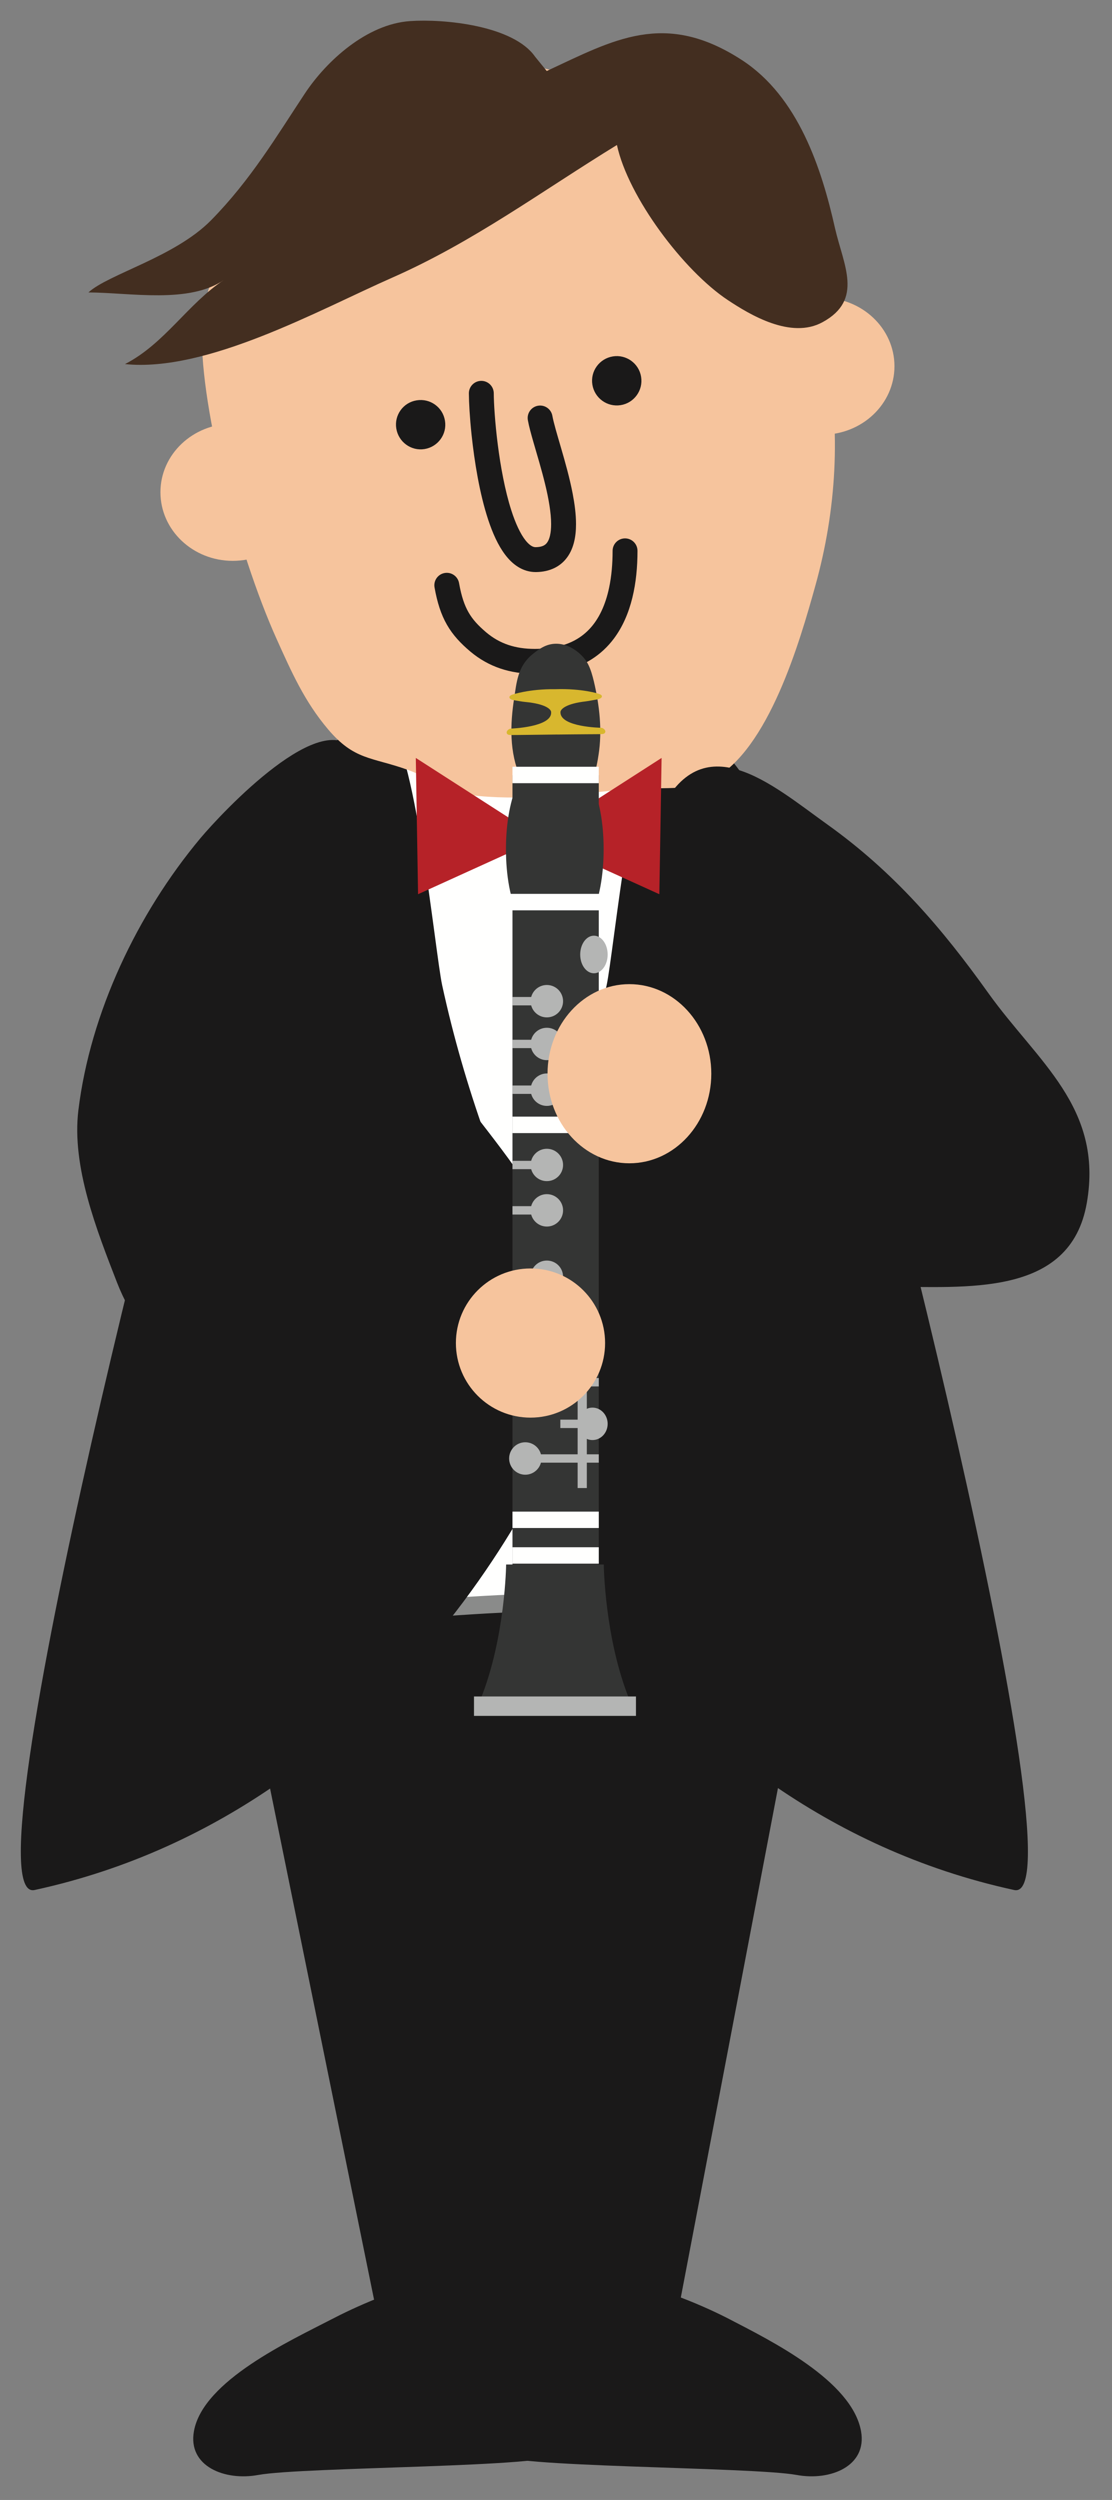 <?xml version="1.0" encoding="UTF-8"?>
<!DOCTYPE svg PUBLIC "-//W3C//DTD SVG 1.1//EN" "http://www.w3.org/Graphics/SVG/1.1/DTD/svg11.dtd">
<svg version="1.1" xmlns="http://www.w3.org/2000/svg" xmlns:xlink="http://www.w3.org/1999/xlink" x="0" y="0" width="246" height="553" viewBox="0, 0, 246, 553">
  <rect x="0" y="0" width="246" height="553" fill="#808080" stroke="none"/>
  <g id="Layer_1">
    <path d="M84.564,517.608 L56.303,378.692 L116.918,328.507 L116.918,518.341 L84.564,517.608" fill="#1A1919"/>
    <path d="M122.65,512.022 C112.895,494.503 83.119,507.94 73.246,513.087 C64.291,517.745 44.906,526.602 42.904,537.784 C41.498,545.577 49.76,548.829 57.104,547.472 C67.162,545.636 123.197,545.811 123.197,542.823 C123.197,538.341 124.857,515.948 122.65,512.022" fill="#1A1919"/>
    <path d="M148.822,517.608 L186.049,322.394 L116.469,323.614 L116.469,518.341 L148.822,517.608" fill="#1A1919"/>
    <path d="M110.717,512.022 C120.473,494.503 151.645,507.94 161.518,513.087 C170.463,517.745 188.471,526.602 190.482,537.784 C191.879,545.577 183.607,548.829 176.264,547.472 C166.205,545.636 110.17,545.811 110.17,542.823 C110.17,538.341 108.51,515.948 110.717,512.022" fill="#1A1919"/>
    <path d="M143.52,153.272 C132.924,147.149 116.273,148.917 106.967,155.821 C101.234,160.05 97.23,164.884 90.365,167.472 C83.402,170.069 76.732,173.087 69.896,175.792 C67.357,176.788 63.295,176.505 61.283,178.145 C59.389,179.679 58.119,184.737 57.104,186.974 C54.975,191.622 53.012,196.339 50.873,200.977 C44.994,213.692 36.254,230.02 34.896,244.122 C33.412,259.786 38.1,275.128 34.652,290.743 C32.318,301.29 27.211,309.347 27.211,320.099 C27.201,329.337 29.145,340.977 24.076,349.317 C30.99,352.042 38.314,350.851 45.561,352.267 C53.705,353.858 61.146,355.811 69.926,356.261 C87.26,357.14 104.564,354.425 122.318,354.503 C139.516,354.601 156.83,354.405 173.939,352.54 C181.508,351.72 192.729,351.485 199.33,347.11 C207.572,341.651 203.988,333.565 202.416,324.327 C199.301,305.938 197.846,286.485 193.656,268.448 C186.654,238.145 178.314,209.688 163.275,182.765 C158.295,173.839 154.408,161.7 146.225,155.118 C145.375,154.435 144.477,153.819 143.52,153.272" fill="#FFFFFE"/>
    <path d="M143.52,153.272 L144.499,151.577 C139.678,148.797 133.862,147.574 128.014,147.57 C123.951,147.571 119.865,148.165 116.06,149.291 C112.256,150.419 108.73,152.076 105.8,154.248 L105.804,154.245 C102.827,156.444 100.367,158.736 97.867,160.732 C95.365,162.733 92.844,164.443 89.675,165.639 L89.681,165.637 C82.636,168.266 75.954,171.29 69.176,173.971 L69.181,173.969 C68.741,174.144 68.123,174.295 67.414,174.422 C66.347,174.617 65.087,174.759 63.816,175.027 C63.178,175.163 62.535,175.332 61.898,175.579 C61.263,175.827 60.628,176.154 60.046,176.628 L60.051,176.623 C59.258,177.276 58.735,178.065 58.26,178.909 C57.563,180.174 57.017,181.605 56.532,182.933 C56.055,184.251 55.632,185.484 55.321,186.164 L55.323,186.158 C53.176,190.848 51.213,195.563 49.095,200.157 C46.177,206.47 42.507,213.758 39.381,221.278 C36.258,228.803 33.662,236.558 32.947,243.934 L32.947,243.937 C32.726,246.272 32.638,248.59 32.638,250.89 C32.645,260.031 33.997,268.897 33.99,277.6 C33.99,281.872 33.671,286.1 32.74,290.321 C31.619,295.4 29.796,299.972 28.2,304.721 C26.609,309.464 25.252,314.406 25.253,320.099 L27.211,320.099 L25.253,320.078 L25.252,320.167 C25.254,324.265 25.612,328.681 25.61,332.992 C25.611,335.828 25.457,338.611 24.974,341.203 C24.492,343.796 23.686,346.188 22.403,348.3 C22.101,348.796 22.035,349.392 22.22,349.942 C22.406,350.492 22.818,350.925 23.358,351.139 C27.131,352.623 30.918,353.012 34.574,353.237 C38.236,353.457 41.787,353.52 45.185,354.188 C53.247,355.76 60.806,357.751 69.826,358.216 C72.284,358.34 74.737,358.393 77.184,358.393 C92.025,358.388 106.717,356.453 121.56,356.457 C121.806,356.457 122.053,356.459 122.303,356.46 L122.307,356.461 C124.513,356.473 126.722,356.48 128.932,356.48 C143.979,356.48 159.123,356.123 174.151,354.486 C177.857,354.083 182.597,353.819 187.297,353.093 C191.998,352.356 196.69,351.193 200.412,348.742 C202.653,347.263 204.238,345.498 205.204,343.54 C206.175,341.584 206.515,339.498 206.514,337.423 C206.512,335.235 206.15,333.032 205.708,330.795 C205.265,328.559 204.735,326.289 204.346,323.998 C201.248,305.734 199.795,286.245 195.563,268.005 L195.564,268.007 C188.546,237.638 180.161,208.981 164.985,181.81 C162.569,177.486 160.35,172.223 157.684,167.15 C155.011,162.082 151.884,157.166 147.452,153.592 C146.524,152.846 145.539,152.171 144.491,151.572 L144.499,151.577 L143.52,153.272 L142.548,154.972 C143.414,155.467 144.226,156.023 144.997,156.644 C148.748,159.652 151.657,164.096 154.218,168.974 C156.787,173.848 159.001,179.117 161.565,183.718 C176.467,210.395 184.762,238.652 191.748,268.889 L191.749,268.891 C195.896,286.725 197.354,306.143 200.485,324.654 C200.902,327.098 201.442,329.41 201.867,331.556 C202.294,333.702 202.599,335.679 202.597,337.423 C202.596,339.087 202.333,340.514 201.695,341.801 C201.053,343.086 200.025,344.295 198.249,345.477 C195.368,347.402 191.149,348.543 186.698,349.223 C182.244,349.913 177.59,350.176 173.728,350.593 C158.92,352.207 143.917,352.564 128.932,352.564 C126.73,352.564 124.529,352.557 122.329,352.544 L122.333,352.545 C122.078,352.542 121.821,352.541 121.56,352.541 C106.379,352.546 91.68,354.481 77.184,354.477 C74.792,354.477 72.406,354.426 70.025,354.305 C61.487,353.871 54.163,351.956 45.936,350.345 C42.088,349.596 38.353,349.547 34.813,349.328 C31.267,349.114 27.935,348.735 24.794,347.496 L24.076,349.317 L25.75,350.334 C27.338,347.718 28.279,344.853 28.824,341.918 C29.37,338.982 29.526,335.967 29.526,332.992 C29.524,328.475 29.166,324.037 29.168,320.167 L29.169,320.119 L29.169,320.099 C29.169,315.039 30.366,310.577 31.913,305.966 C33.454,301.362 35.352,296.632 36.564,291.166 C37.574,286.589 37.906,282.065 37.906,277.6 C37.9,268.5 36.548,259.636 36.554,250.89 C36.554,248.689 36.638,246.496 36.846,244.307 L36.845,244.31 C37.488,237.584 39.941,230.124 42.997,222.781 C46.051,215.433 49.69,208.199 52.65,201.799 C54.81,197.114 56.773,192.395 58.884,187.789 L58.886,187.783 C59.189,187.114 59.466,186.35 59.762,185.527 C60.201,184.298 60.676,182.947 61.181,181.826 C61.433,181.267 61.691,180.768 61.933,180.388 C62.172,180.007 62.402,179.754 62.515,179.667 L62.521,179.663 C62.748,179.474 63.147,179.267 63.704,179.094 C64.537,178.831 65.677,178.659 66.882,178.477 C68.093,178.287 69.368,178.096 70.612,177.615 L70.617,177.612 C77.511,174.883 84.168,171.872 91.05,169.306 L91.056,169.304 C94.751,167.912 97.665,165.911 100.314,163.79 C102.966,161.665 105.374,159.426 108.129,157.397 L108.134,157.394 C110.614,155.551 113.741,154.061 117.172,153.046 C120.603,152.03 124.335,151.485 128.014,151.486 C133.315,151.482 138.491,152.622 142.54,154.968 L142.548,154.972 L143.52,153.272" fill="#8A8B8A"/>
    <path d="M85.434,160.694 C68.49,156.046 54.115,198.79 48.656,209.854 C43.412,220.431 -8.307,421.534 7.65,418.077 C91.479,399.884 127.24,315.948 127.904,305.743 C128.432,297.579 123.666,290.001 120.326,282.716 C110.365,260.948 102.816,240.88 97.826,217.979 C96.273,210.87 91.615,162.374 85.434,160.694" fill="#1A1919"/>
    <path d="M146.576,160.694 C163.51,156.046 177.885,198.79 183.354,209.854 C188.588,220.431 240.307,421.534 224.359,418.077 C140.521,399.884 104.77,315.948 104.096,305.743 C103.568,297.579 108.344,290.001 111.674,282.716 C121.645,260.948 129.193,240.88 134.193,217.979 C135.746,210.87 140.385,162.374 146.576,160.694" fill="#1A1919"/>
    <path d="M64.564,205.089 C67.23,194.581 86.615,179.024 78.9,166.632 C71.85,155.294 48.92,179.952 44.33,185.421 C30.424,202.071 19.984,223.946 17.338,245.597 C15.824,258.097 21.439,272.227 25.873,283.663 C31.879,299.171 48.061,314.698 66.313,311.007 C87.162,306.798 104.877,285.489 123.891,276.28 C119.594,264.132 109.369,252.354 101.684,242.12 C90.424,247.579 78.041,255.772 65.541,257.237 C62.689,243.028 61.029,219.093 64.564,205.089" fill="#1A1919"/>
    <path d="M102.65,15.753 C96.557,17.267 90.678,19.777 85.873,22.179 C80.951,24.63 76.557,25.675 72.357,29.454 C68.217,33.204 64.096,36.935 60.531,41.564 C52.748,51.71 45.57,58.859 44.74,71.817 C43.715,87.892 52.406,121.866 61.234,141.436 C64.467,148.604 67.357,155.167 72.563,161.31 C78.363,168.175 82.113,167.423 90.053,170.235 C95.961,172.354 99.115,175.431 105.756,176.065 C117.279,177.159 128.461,175.431 139.896,174.503 C145.521,174.063 152.553,175.108 157.719,172.374 C170.043,165.792 176.928,141.993 180.385,129.522 C189.701,96.085 184.447,59.191 159.594,33.654 C153.256,27.15 144.252,21.368 135.424,19.454 C129.818,18.224 123.529,15.519 117.943,14.65 C113.041,13.878 107.768,14.464 102.65,15.753" fill="#F6C49D"/>
    <path d="M98.441,93.087 C98.92,96.056 96.898,98.849 93.9,99.337 C90.941,99.806 88.148,97.765 87.67,94.796 C87.182,91.817 89.213,89.015 92.191,88.556 C95.17,88.077 97.973,90.089 98.441,93.087" fill="#1A1919"/>
    <path d="M141.83,83.37 C142.309,86.329 140.287,89.151 137.299,89.62 C134.33,90.089 131.537,88.077 131.049,85.099 C130.561,82.11 132.602,79.317 135.58,78.839 C138.549,78.36 141.361,80.392 141.83,83.37" fill="#1A1919"/>
    <path d="M183.041,182.384 C197.787,192.931 208.354,205.274 218.646,219.679 C229.467,234.825 244.096,244.913 240.434,266.056 C236.811,287.11 213.471,284.581 196.176,284.64 C177.025,284.718 161.518,276.134 149.096,261.69 C141.107,252.394 133.197,235.86 135.15,223.351 C136.186,216.642 141.322,212.296 142.611,205.87 C144.389,197.013 141.615,188.897 145.756,180.06 C155.287,159.747 170.785,173.624 183.041,182.384" fill="#1A1919"/>
    <path d="M67.514,108.878 C67.514,117.257 60.336,124.063 51.498,124.063 C42.65,124.063 35.492,117.257 35.492,108.878 C35.492,100.528 42.65,93.722 51.498,93.722 C60.336,93.722 67.514,100.528 67.514,108.878" fill="#F6C49D"/>
    <path d="M197.875,81.007 C197.875,89.386 190.697,96.163 181.85,96.163 C173.021,96.163 165.854,89.386 165.854,81.007 C165.854,72.647 173.021,65.851 181.85,65.851 C190.697,65.851 197.875,72.647 197.875,81.007" fill="#F6C49D"/>
    <path d="M119.662,185.45 L91.986,167.657 L92.484,197.804 L119.662,185.45" fill="#B62228"/>
    <path d="M118.676,185.45 L146.361,167.657 L145.863,197.804 L118.676,185.45" fill="#B62228"/>
    <path d="M96.131,129.946 C96.719,133.261 97.56,135.908 98.877,138.203 C100.191,140.499 101.932,142.337 104.035,144.114 L104.045,144.123 C106.069,145.823 108.304,147.077 110.699,147.881 C113.095,148.687 115.637,149.046 118.3,149.046 C119.323,149.046 120.361,148.993 121.419,148.895 L121.425,148.894 C125.071,148.553 128.228,147.504 130.842,145.858 C132.802,144.626 134.446,143.068 135.775,141.3 C137.773,138.644 139.076,135.536 139.889,132.231 C140.701,128.924 141.028,125.406 141.029,121.847 C141.029,120.326 139.796,119.093 138.275,119.093 C136.754,119.093 135.522,120.326 135.522,121.847 C135.522,124.707 135.283,127.473 134.753,129.986 C133.958,133.767 132.516,136.931 130.354,139.195 C129.268,140.333 127.998,141.267 126.457,141.986 C124.915,142.703 123.094,143.205 120.907,143.412 L120.913,143.411 C120.002,143.495 119.131,143.539 118.3,143.539 C116.126,143.538 114.204,143.248 112.455,142.661 C110.706,142.07 109.116,141.185 107.584,139.902 L107.594,139.911 C105.752,138.348 104.563,137.041 103.655,135.463 C102.75,133.883 102.078,131.926 101.553,128.981 C101.286,127.484 99.856,126.486 98.359,126.753 C96.862,127.019 95.864,128.449 96.131,129.946" fill="#1A1919"/>
    <path d="M103.725,87.017 C103.736,89.044 103.917,92.334 104.328,96.222 C104.951,102.051 106.071,109.137 108.011,115.005 C108.992,117.944 110.157,120.588 111.751,122.705 C112.553,123.76 113.476,124.693 114.605,125.398 C115.725,126.103 117.084,126.549 118.503,126.543 L118.551,126.543 L118.542,125.005 L118.508,126.543 L118.551,126.543 L118.542,125.005 L118.508,126.543 L118.612,126.543 C120.084,126.521 121.466,126.234 122.683,125.633 C123.594,125.186 124.395,124.563 125.033,123.833 C125.997,122.734 126.591,121.436 126.945,120.103 C127.299,118.765 127.428,117.372 127.429,115.936 C127.428,113.769 127.129,111.494 126.689,109.196 C126.028,105.753 125.039,102.258 124.147,99.189 C123.701,97.657 123.279,96.233 122.935,94.996 C122.591,93.762 122.327,92.704 122.196,91.974 C121.927,90.477 120.495,89.482 118.998,89.752 C117.501,90.021 116.507,91.453 116.776,92.95 C117.029,94.341 117.478,95.963 118.011,97.818 C118.81,100.588 119.801,103.836 120.583,107.055 C121.368,110.265 121.928,113.458 121.922,115.936 C121.923,116.905 121.838,117.758 121.683,118.44 C121.567,118.953 121.414,119.367 121.246,119.681 C120.987,120.156 120.739,120.409 120.377,120.624 C120.012,120.833 119.46,121.019 118.525,121.037 L118.568,123.79 L118.628,121.037 L118.52,121.036 L118.5,121.036 L118.503,121.512 L118.503,121.036 L118.5,121.036 L118.503,121.512 L118.503,121.036 C118.284,121.035 118.099,120.999 117.876,120.909 C117.466,120.748 116.892,120.331 116.265,119.539 C115.16,118.168 114.022,115.752 113.105,112.862 C111.709,108.521 110.727,103.128 110.114,98.293 C109.498,93.463 109.241,89.139 109.232,86.988 C109.224,85.467 107.984,84.241 106.464,84.249 C104.943,84.257 103.717,85.497 103.725,87.018" fill="#1A1919"/>
    <path d="M118.373,12.54 C113.559,5.626 98.227,4.132 90.697,4.669 C81.225,5.314 72.289,13.361 67.436,20.695 C61.244,30.04 55.482,39.796 46.684,48.732 C38.686,56.857 23.959,60.636 19.564,64.688 C28.803,64.727 41.889,67.257 49.574,61.896 C41.518,67.218 36.459,76.007 27.65,80.538 C45.775,82.403 70.561,68.565 86.791,61.408 C104.779,53.478 119.74,42.345 136.479,32.072 C138.969,43.605 151.244,59.904 161.01,66.378 C165.893,69.62 174.975,75.099 181.967,71.27 C191.107,66.29 186.576,58.605 184.721,50.47 C181.781,37.355 176.635,21.408 164.105,13.273 C147.045,2.199 135.775,8.81 120.951,15.704" fill="#432E20"/>
    <path d="M113.373,171.485 L132.465,171.485 L132.465,353.331 L113.373,353.331 z" fill="#343534"/>
    <path d="M113.373,247.003 L132.465,247.003 L132.465,250.645 L113.373,250.645 z" fill="#FFFFFE"/>
    <path d="M113.373,334.376 L132.465,334.376 L132.465,337.999 L113.373,337.999 z" fill="#FFFFFE"/>
    <path d="M113.373,342.257 L132.465,342.257 L132.465,345.88 L113.373,345.88 z" fill="#FFFFFE"/>
    <path d="M133.568,346.075 L111.967,346.075 C111.967,346.075 111.791,362.354 106.273,375.968 L139.252,375.968 C133.734,362.354 133.568,346.075 133.568,346.075" fill="#343534"/>
    <path d="M104.857,375.265 L140.688,375.265 L140.688,379.561 L104.857,379.561 z" fill="#B4B5B4"/>
    <path d="M124.564,257.696 C124.564,259.679 122.963,261.27 120.971,261.27 C118.998,261.27 117.387,259.679 117.387,257.696 C117.387,255.724 118.998,254.112 120.971,254.112 C122.963,254.112 124.564,255.724 124.564,257.696" fill="#B4B5B4"/>
    <path d="M124.564,267.735 C124.564,269.708 122.963,271.319 120.971,271.319 C118.998,271.319 117.387,269.708 117.387,267.735 C117.387,265.753 118.998,264.151 120.971,264.151 C122.963,264.151 124.564,265.753 124.564,267.735" fill="#B4B5B4"/>
    <path d="M124.564,282.423 C124.564,284.405 122.963,286.007 120.971,286.007 C118.998,286.007 117.387,284.405 117.387,282.423 C117.387,280.431 118.998,278.839 120.971,278.839 C122.963,278.839 124.564,280.431 124.564,282.423" fill="#B4B5B4"/>
    <path d="M124.564,292.452 C124.564,294.444 122.963,296.046 120.971,296.046 C118.998,296.046 117.387,294.444 117.387,292.452 C117.387,290.479 118.998,288.888 120.971,288.888 C122.963,288.888 124.564,290.479 124.564,292.452" fill="#B4B5B4"/>
    <path d="M119.789,305.753 C119.789,307.726 118.178,309.337 116.205,309.337 C114.232,309.337 112.631,307.726 112.631,305.753 C112.631,303.77 114.232,302.169 116.205,302.169 C118.178,302.169 119.789,303.77 119.789,305.753" fill="#B4B5B4"/>
    <path d="M119.789,322.618 C119.789,324.61 118.178,326.212 116.205,326.212 C114.232,326.212 112.631,324.61 112.631,322.618 C112.631,320.636 114.232,319.034 116.205,319.034 C118.178,319.034 119.789,320.636 119.789,322.618" fill="#B4B5B4"/>
    <path d="M113.373,256.778 L119.145,256.778 L119.145,258.624 L113.373,258.624 z" fill="#B4B5B4"/>
    <path d="M124.564,241.046 C124.564,243.028 122.963,244.63 120.971,244.63 C118.998,244.63 117.387,243.028 117.387,241.046 C117.387,239.073 118.998,237.452 120.971,237.452 C122.963,237.452 124.564,239.073 124.564,241.046" fill="#B4B5B4"/>
    <path d="M113.373,240.118 L119.145,240.118 L119.145,241.974 L113.373,241.974 z" fill="#B4B5B4"/>
    <path d="M124.564,230.919 C124.564,232.901 122.963,234.513 120.971,234.513 C118.998,234.513 117.387,232.901 117.387,230.919 C117.387,228.946 118.998,227.345 120.971,227.345 C122.963,227.345 124.564,228.946 124.564,230.919" fill="#B4B5B4"/>
    <path d="M113.373,230.001 L119.145,230.001 L119.145,231.847 L113.373,231.847 z" fill="#B4B5B4"/>
    <path d="M124.564,221.476 C124.564,223.448 122.963,225.05 120.971,225.05 C118.998,225.05 117.387,223.448 117.387,221.476 C117.387,219.483 118.998,217.882 120.971,217.882 C122.963,217.882 124.564,219.483 124.564,221.476" fill="#B4B5B4"/>
    <path d="M113.373,220.538 L119.145,220.538 L119.145,222.394 L113.373,222.394 z" fill="#B4B5B4"/>
    <path d="M113.373,266.808 L119.145,266.808 L119.145,268.663 L113.373,268.663 z" fill="#B4B5B4"/>
    <path d="M113.373,281.495 L119.145,281.495 L119.145,283.36 L113.373,283.36 z" fill="#B4B5B4"/>
    <path d="M113.373,291.544 L119.145,291.544 L119.145,293.39 L113.373,293.39 z" fill="#B4B5B4"/>
    <path d="M134.428,314.952 C134.428,316.944 132.924,318.546 131.068,318.546 C129.223,318.546 127.719,316.944 127.719,314.952 C127.719,312.989 129.223,311.368 131.068,311.368 C132.924,311.368 134.428,312.989 134.428,314.952" fill="#B4B5B4"/>
    <path d="M134.428,211.153 C134.428,213.438 133.061,215.294 131.391,215.294 C129.711,215.294 128.354,213.438 128.354,211.153 C128.354,208.849 129.711,206.974 131.391,206.974 C133.061,206.974 134.428,208.849 134.428,211.153" fill="#B4B5B4"/>
    <path d="M123.959,314.034 L129.359,314.034 L129.359,315.89 L123.959,315.89 z" fill="#B4B5B4"/>
    <path d="M119.457,304.825 L132.465,304.825 L132.465,306.681 L119.457,306.681 z" fill="#B4B5B4"/>
    <path d="M119.457,321.7 L132.465,321.7 L132.465,323.546 L119.457,323.546 z" fill="#B4B5B4"/>
    <path d="M127.787,297.872 L129.818,297.872 L129.818,329.161 L127.787,329.161 z" fill="#B4B5B4"/>
    <path d="M133.539,187.852 C133.539,199.532 129.682,208.995 122.729,208.995 C115.775,208.995 111.928,199.532 111.928,187.852 C111.928,176.183 115.775,166.7 122.729,166.7 C129.682,166.7 133.539,176.183 133.539,187.852" fill="#343534"/>
    <path d="M112.631,197.726 L132.943,197.726 L132.943,201.368 L112.631,201.368 z" fill="#FFFFFE"/>
    <path d="M130.072,146.876 C128.764,144.327 124.506,140.938 120.248,143.067 C119.232,143.575 118.324,144.269 117.533,144.952 C114.506,147.569 114.262,151.114 113.764,154.327 C112.846,160.177 112.641,166.397 115.15,172.071 L123.139,171.983 L131.107,171.905 C131.615,171.905 132.357,167.472 132.406,167.013 C133.256,161.602 132.631,156.095 131.381,150.743 C131.068,149.454 130.707,148.106 130.072,146.876" fill="#343534"/>
    <path d="M133.002,160.987 C132.943,160.987 123.813,160.841 123.988,157.491 C124.037,156.856 125.219,155.645 129.584,155.147 C130.443,155.04 131.342,154.835 132.182,154.698 C133.158,154.522 133.627,153.858 132.514,153.497 C132.475,153.458 128.842,152.267 122.904,152.452 C116.986,152.374 113.373,153.653 113.334,153.653 C112.221,154.063 112.699,154.737 113.676,154.884 C114.525,155.02 115.424,155.206 116.283,155.284 C120.678,155.704 121.889,156.886 121.928,157.511 C122.182,160.87 113.031,161.163 112.982,161.173 C112.514,161.231 111.967,161.72 112.104,162.169 C112.24,162.608 112.768,162.579 113.217,162.589 C113.998,162.599 114.779,162.569 115.561,162.569 C117.982,162.53 120.385,162.52 122.807,162.481 L122.973,162.481 L123.041,162.472 L123.217,162.481 C125.619,162.462 128.041,162.423 130.463,162.413 C131.244,162.403 132.035,162.413 132.797,162.394 C133.236,162.374 133.764,162.403 133.9,161.944 C134.037,161.515 133.471,161.036 133.002,160.987" fill="#D8B72E"/>
    <path d="M113.373,169.61 L132.465,169.61 L132.465,173.243 L113.373,173.243 z" fill="#FFFFFE"/>
    <path d="M133.861,297.081 C133.861,306.202 126.479,313.585 117.357,313.585 C108.246,313.585 100.854,306.202 100.854,297.081 C100.854,287.97 108.246,280.587 117.357,280.587 C126.479,280.587 133.861,287.97 133.861,297.081" fill="#F6C49D"/>
    <path d="M157.357,237.511 C157.357,248.458 149.242,257.325 139.232,257.325 C129.223,257.325 121.127,248.458 121.127,237.511 C121.127,226.573 129.223,217.696 139.232,217.696 C149.242,217.696 157.357,226.573 157.357,237.511" fill="#F6C49D"/>
  </g>
</svg>
